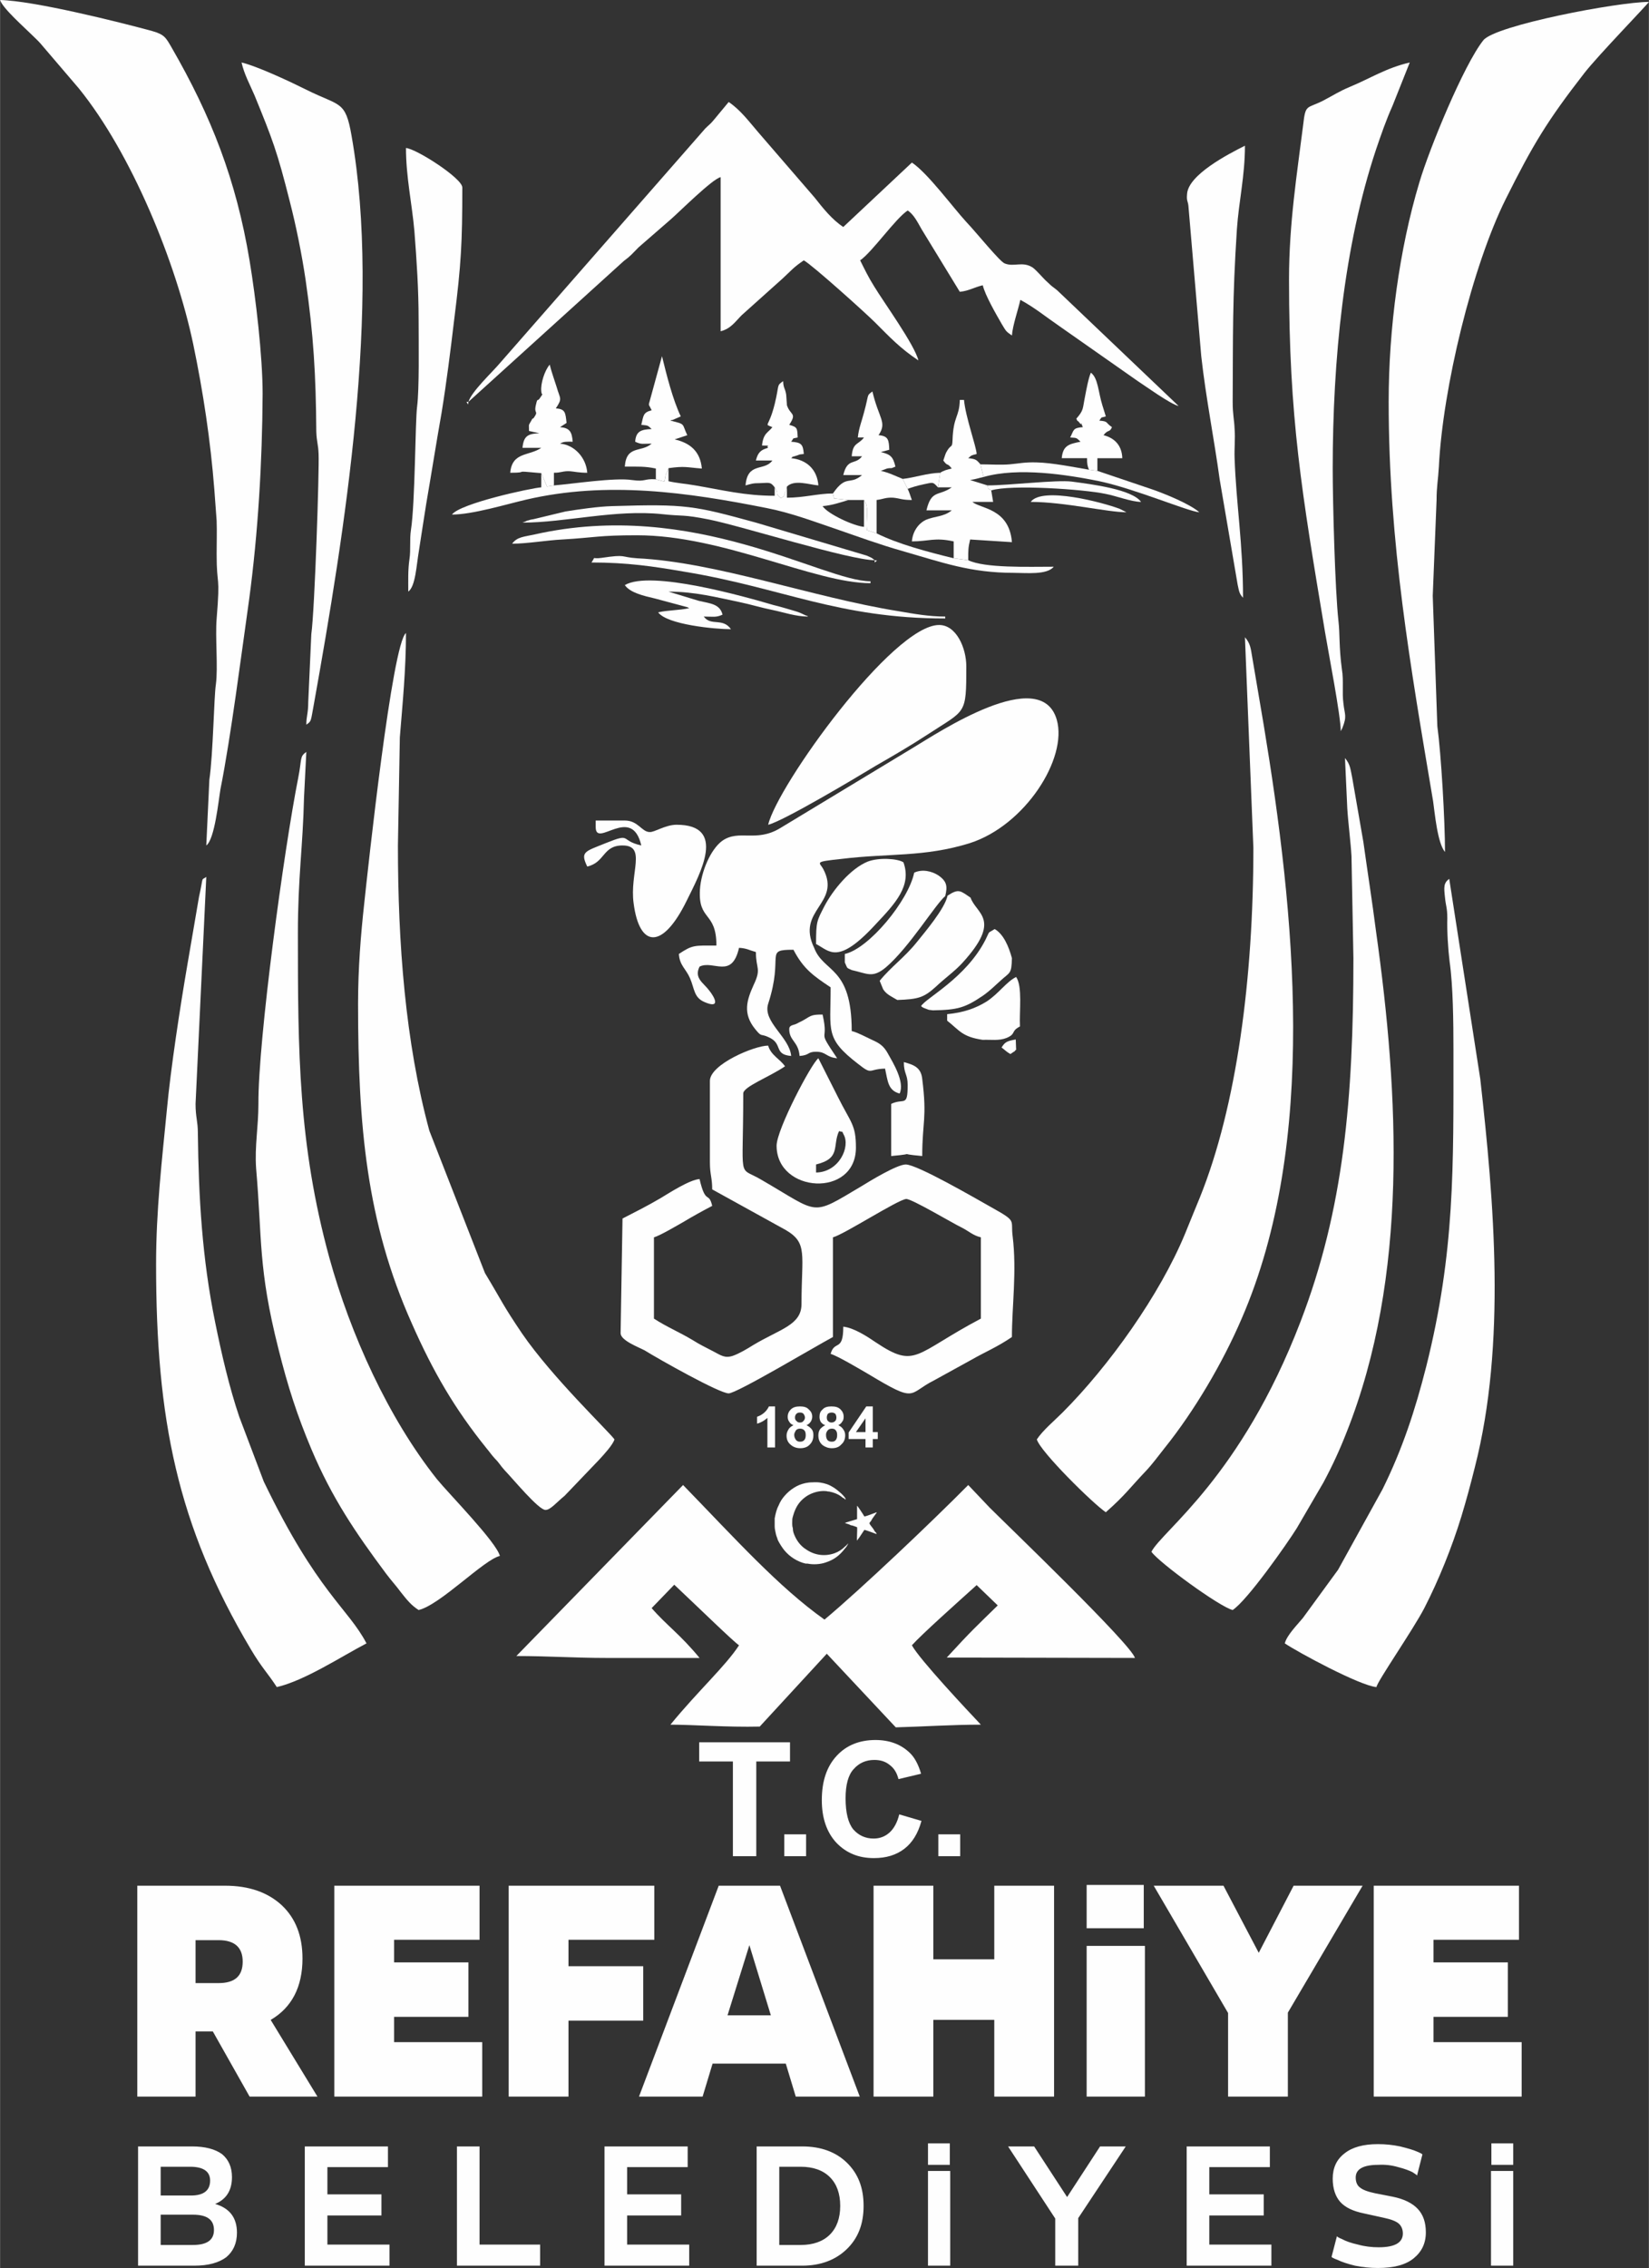 <?xml version="1.0" encoding="UTF-8"?>
<!DOCTYPE svg PUBLIC "-//W3C//DTD SVG 1.1//EN" "http://www.w3.org/Graphics/SVG/1.1/DTD/svg11.dtd">
<!-- Creator: CorelDRAW 2020 (64-Bit) -->
<svg xmlns="http://www.w3.org/2000/svg" xml:space="preserve" width="595px" height="818px" version="1.1" style="shape-rendering:geometricPrecision; text-rendering:geometricPrecision; image-rendering:optimizeQuality; fill-rule:evenodd; clip-rule:evenodd"
viewBox="0 0 43.02 59.15"
 xmlns:xlink="http://www.w3.org/1999/xlink"
 xmlns:xodm="http://www.corel.com/coreldraw/odm/2003">
 <rect x="0" y="0" width="43.02" height="59.15" fill="#333333" stroke="none"/>
 <defs>
  <style type="text/css">
   <![CDATA[
    .fil0 {fill:#FEFEFE}
    .fil1 {fill:#FEFEFE;fill-rule:nonzero}
   ]]>
  </style>
 </defs>
 <g id="Katman_x0020_1">
  <g id="_3011455889312">
   <g>
    <path class="fil0" d="M22 39.07c0.03,0.01 0.04,0.02 0.04,0.03 0.01,0.01 0.01,0 0.02,0.01l0 -0.02c-0.01,-0.04 -0.11,-0.14 -0.15,-0.17 -0.1,-0.09 -0.2,-0.16 -0.33,-0.21 -0.12,-0.04 -0.23,-0.06 -0.38,-0.05 -0.14,0 -0.25,0.03 -0.35,0.07 -0.19,0.08 -0.36,0.23 -0.47,0.4 -0.03,0.05 -0.05,0.09 -0.07,0.14 -0.05,0.09 -0.08,0.22 -0.1,0.33 0,0.06 0,0.15 0,0.21 0,0.07 0.02,0.13 0.03,0.19 0.01,0.06 0.04,0.11 0.05,0.16 0.03,0.07 0.12,0.21 0.17,0.27 0.14,0.17 0.34,0.3 0.56,0.35 0.02,0 0.03,0 0.05,0 0.14,0.03 0.33,0.02 0.47,-0.03 0.22,-0.07 0.37,-0.19 0.5,-0.36 0.03,-0.03 0.08,-0.1 0.09,-0.14 -0.02,0.02 -0.05,0.06 -0.08,0.08 -0.08,0.08 -0.17,0.14 -0.28,0.18 -0.26,0.09 -0.52,0.05 -0.74,-0.1 -0.16,-0.1 -0.27,-0.26 -0.33,-0.44 -0.02,-0.07 -0.01,-0.1 -0.02,-0.13 -0.02,-0.06 -0.01,-0.15 -0.01,-0.22 0,-0.03 0.04,-0.15 0.05,-0.18 0.07,-0.19 0.17,-0.32 0.34,-0.43 0.13,-0.08 0.32,-0.14 0.5,-0.12 0.03,0.01 0.05,0.01 0.07,0.01 0.26,0.05 0.34,0.16 0.37,0.17z"/>
    <path class="fil0" d="M22.36 39.3l0 0.32c-0.03,0.01 -0.31,0.09 -0.32,0.1l0.12 0.04c0.01,0.01 0.02,0.01 0.04,0.02 0.02,0 0.05,0.01 0.08,0.02 0.02,0.01 0.06,0.02 0.08,0.03 0.01,0.05 -0.01,0.3 0,0.35 0.01,-0.01 0.03,-0.05 0.05,-0.07l0.14 -0.21c0.03,0 0.29,0.1 0.32,0.11 0,-0.02 -0.03,-0.06 -0.05,-0.07 -0.01,-0.03 -0.03,-0.05 -0.04,-0.07 -0.13,-0.17 -0.11,-0.13 -0.05,-0.21 0.01,-0.03 0.03,-0.05 0.04,-0.07l0.08 -0.11c0.01,-0.01 0.02,-0.02 0.02,-0.04l-0.16 0.06c-0.02,0.01 -0.14,0.05 -0.16,0.05 -0.02,-0.04 -0.18,-0.28 -0.19,-0.28l0 0.03z"/>
   </g>
   <path class="fil0" d="M13.47 43.19c0.85,0 1.52,0.05 2.34,0.05 0.81,0 1.63,0 2.44,0 -0.5,-0.61 -0.87,-0.86 -1.25,-1.3l0.59 -0.61c0.68,0.64 1.54,1.48 1.69,1.58 -0.35,0.54 -1.07,1.19 -1.79,2.07 0.59,0 1.49,0.07 2.33,0.05l1.75 -1.9 1.8 1.92c0.74,-0.02 1.47,-0.07 2.22,-0.07 -0.34,-0.36 -1.6,-1.7 -1.8,-2.07 0.26,-0.29 1.18,-1.11 1.69,-1.57l0.55 0.53c-0.56,0.55 -0.67,0.64 -1.33,1.36l4.91 0.01c-0.1,-0.36 -3.32,-3.45 -3.79,-3.92l-0.56 -0.59c-0.93,0.94 -2.77,2.69 -3.75,3.51 -1.2,-0.85 -2.33,-2.11 -3.69,-3.51l-4.35 4.46z"/>
   <path class="fil0" d="M9.34 26.18c0,3.18 0.22,5.69 1.4,8.33 0.56,1.27 1.12,2.23 1.95,3.26 0.1,0.12 0.12,0.16 0.22,0.27 0.12,0.12 0.14,0.18 0.25,0.3 0.23,0.24 0.89,1.04 1.07,1.04 0.13,0 0.28,-0.19 0.5,-0.37l0.9 -0.94c0.12,-0.13 0.36,-0.39 0.4,-0.53 -0.15,-0.21 -1.62,-1.61 -2.41,-2.76 -0.52,-0.77 -0.5,-0.8 -0.97,-1.58l-1.45 -3.71c-0.63,-2.32 -0.82,-4.9 -0.82,-7.44l0.05 -2.82c0.07,-0.87 0.16,-1.77 0.16,-2.72 -0.36,0.27 -0.99,6.12 -1.09,7.06 -0.09,0.82 -0.16,1.69 -0.16,2.61z"/>
   <path class="fil0" d="M32.7 22.11c0,3.39 -0.43,6.73 -1.4,9.13 -0.13,0.32 -0.26,0.63 -0.38,0.93 -0.66,1.6 -1.99,3.46 -3.2,4.67 -0.22,0.22 -0.51,0.46 -0.67,0.7 0.09,0.32 1.47,1.68 1.8,1.9 0.51,-0.45 0.63,-0.64 1.04,-1.07 0.18,-0.19 0.33,-0.4 0.49,-0.6 0.78,-0.97 1.52,-2.23 2.01,-3.37 2.01,-4.62 1.39,-10.6 0.58,-15.49l-0.3 -1.77c-0.04,-0.24 -0.05,-0.36 -0.19,-0.52l0.22 5.49z"/>
   <path class="fil0" d="M10.92 41.99c0.56,-0.13 1.71,-1.32 2.12,-1.41 -0.09,-0.36 -1.32,-1.61 -1.64,-2 -1.28,-1.61 -2.26,-3.79 -2.81,-5.78 -0.81,-2.96 -0.82,-5.38 -0.82,-8.46 0,-1.45 0.13,-2.25 0.16,-3.54l0.06 -1.19c-0.18,0.13 -0.11,0.16 -0.21,0.67 -0.37,1.86 -1.05,6.85 -1.04,8.51 0,0.6 -0.1,1.1 -0.06,1.68 0.16,1.85 0.05,2.6 0.58,4.7 0.25,1 0.49,1.74 0.86,2.62 0.54,1.28 1.16,2.19 1.95,3.25 0.15,0.2 0.25,0.3 0.39,0.49 0.15,0.19 0.27,0.34 0.46,0.46z"/>
   <path class="fil0" d="M0 0c0.06,0.21 0.64,0.72 0.83,0.91 0.08,0.08 0.14,0.13 0.22,0.22l1 1.17c1.38,1.7 2.54,4.54 2.99,6.68 0.26,1.25 0.45,2.51 0.55,3.79l0.06 0.81c0.01,0.27 0,0.59 0,0.87 0,0.9 0.1,0.46 0,1.69 -0.04,0.47 0.04,1.27 -0.02,1.71 -0.05,0.32 -0.07,1.8 -0.17,2.49l-0.08 1.71c0.22,-0.16 0.32,-1.18 0.37,-1.47 0.27,-1.35 0.55,-3.55 0.75,-4.96 0.23,-1.72 0.34,-3.55 0.35,-5.35 0,-0.98 -0.18,-2.51 -0.34,-3.47 -0.35,-2.11 -1,-3.77 -2.04,-5.57 -0.15,-0.26 -0.19,-0.33 -0.5,-0.42 -0.88,-0.24 -3.09,-0.79 -3.97,-0.81z"/>
   <path class="fil0" d="M35.31 24.99c0,3.66 -0.25,6.54 -1.38,9.48 -1.56,4.06 -3.6,5.44 -3.89,6 0.18,0.27 1.78,1.44 2.12,1.52 0.39,-0.26 1.42,-1.73 1.67,-2.13l0.7 -1.2c0.23,-0.43 0.42,-0.84 0.6,-1.3 1.62,-4.07 1.37,-8.81 0.77,-13.07 -0.1,-0.78 -0.22,-1.54 -0.33,-2.33l-0.29 -1.67c-0.05,-0.24 -0.05,-0.35 -0.19,-0.52l0.06 1.31c0.02,0.35 0.09,0.89 0.11,1.25l0.05 2.66z"/>
   <path class="fil0" d="M36.23 10.48c0,3.69 0.57,6.91 1.16,10.42 0.04,0.27 0.11,1.09 0.31,1.32 0,-0.82 -0.1,-2.54 -0.2,-3.28l-0.12 -3.4 0.1 -2.5c0,-0.35 0.04,-0.52 0.06,-0.87 0.1,-2.04 0.87,-5.23 1.75,-6.99 0.7,-1.4 1.07,-2.02 2.05,-3.28 0.36,-0.46 1.64,-1.78 1.68,-1.85 -0.81,0 -4.01,0.61 -4.32,1 -0.51,0.64 -1.41,2.83 -1.67,3.71 -0.52,1.73 -0.8,3.8 -0.8,5.72z"/>
   <path class="fil0" d="M4.07 32.97c0,4.04 0.55,6.81 2.47,10.04 0.29,0.49 0.44,0.62 0.68,0.99 0.73,-0.17 1.67,-0.79 2.34,-1.14 -0.48,-0.92 -1.28,-1.32 -2.68,-4.22l-0.64 -1.69c-0.26,-0.77 -0.46,-1.63 -0.63,-2.47 -0.34,-1.67 -0.43,-3.25 -0.45,-4.93 0,-0.31 -0.06,-0.41 -0.06,-0.76l0.28 -5.92c-0.15,0.11 -0.06,-0.06 -0.19,0.52l-0.31 1.81c-0.18,1.05 -0.43,2.67 -0.53,3.76 -0.13,1.33 -0.28,2.61 -0.28,4.01z"/>
   <path class="fil0" d="M21.24 24.72c-0.48,-0.99 0.71,-1.15 0.24,-2.05 -0.1,-0.19 -0.27,-0.19 0.48,-0.27 1.22,-0.15 2.15,-0.04 3.34,-0.41 1.44,-0.46 2.56,-2.21 2.27,-3.22 -0.42,-1.45 -3.11,0.35 -3.73,0.72l-3.49 2.11c-0.63,0.38 -1.07,0.02 -1.51,0.33 -0.3,0.22 -0.55,0.8 -0.58,1.27 -0.05,0.83 0.43,0.56 0.43,1.46 -0.58,0 -0.62,-0.02 -0.98,0.22 0.02,0.3 0.18,0.38 0.29,0.63 0.12,0.28 0.1,0.5 0.37,0.62 0.43,0.19 0.29,-0.1 0.13,-0.3 -0.15,-0.2 -0.4,-0.32 -0.25,-0.62 0.36,-0.18 0.84,0.34 1.03,-0.49 0.2,0.01 0.26,0.06 0.44,0.11 0,0.45 0.15,0.42 -0.06,0.86 -0.17,0.38 -0.3,0.74 0.05,1.16 0.17,0.21 0.13,0.1 0.34,0.2 0.39,0.17 0.12,0.45 0.59,0.49 -0.04,-0.49 -0.75,-0.89 -0.6,-1.36 0.42,-1.29 -0.12,-1.41 0.66,-1.41 0.26,0.5 0.52,0.68 0.97,0.98 0,1.15 -0.15,1.33 0.72,2 0.38,0.3 0.25,0.13 0.7,0.12 0.07,0.31 0.07,0.57 0.38,0.65 0.14,-0.3 -0.17,-0.8 -0.31,-1.05 -0.11,-0.2 -0.23,-0.27 -0.41,-0.35 -0.17,-0.08 -0.37,-0.19 -0.53,-0.23 0,-1.7 -0.73,-1.51 -0.98,-2.17z"/>
   <path class="fil0" d="M37.92 27.38c0,3.06 0.04,5.27 -0.71,8.26 -0.29,1.14 -0.62,2.15 -1.14,3.2l-1.16 2.1 -0.92 1.26c-0.14,0.17 -0.42,0.45 -0.47,0.66 0.34,0.23 1.95,1.1 2.39,1.14 0.03,-0.16 0.96,-1.5 1.25,-2.06 0.37,-0.72 0.72,-1.58 0.97,-2.4 0.13,-0.43 0.23,-0.8 0.35,-1.28 0.82,-3.21 0.5,-6.92 0.14,-10.12l-0.81 -5.22c-0.15,0.11 -0.14,0.22 -0.11,0.49 0.02,0.22 0.06,0.26 0.06,0.54 -0.01,0.32 0.02,0.81 0.06,1.13 0.09,0.63 0.1,1.57 0.1,2.3z"/>
   <path class="fil0" d="M12.22 10.48l4.05 -3.67c0.19,-0.14 0.23,-0.2 0.39,-0.36l0.84 -0.73c0.23,-0.2 1.08,-1.05 1.3,-1.1l0 4.02c0.27,-0.07 0.38,-0.25 0.55,-0.42l1.06 -0.95c0.24,-0.22 0.28,-0.29 0.56,-0.48 0.22,0.12 1.61,1.37 1.86,1.62 0.39,0.39 0.65,0.67 1.13,0.99 -0.1,-0.41 -0.9,-1.51 -1.16,-1.94 -0.15,-0.24 -0.24,-0.43 -0.36,-0.67 0.31,-0.21 0.92,-1.09 1.24,-1.3 0.16,0.1 0.26,0.31 0.37,0.5l0.99 1.62c0.23,-0.02 0.38,-0.12 0.6,-0.17 0.06,0.26 0.35,0.76 0.5,1.02 0.11,0.18 0.1,0.18 0.26,0.29 0.02,-0.27 0.16,-0.66 0.22,-0.93 0.37,0.2 0.66,0.44 1.01,0.68l2.04 1.43c0.23,0.15 0.85,0.6 1.08,0.66l-3.17 -3.02c-0.11,-0.09 -0.13,-0.09 -0.24,-0.2 -0.12,-0.1 -0.3,-0.33 -0.41,-0.4 -0.26,-0.16 -0.48,0 -0.72,-0.1 -0.13,-0.05 -0.75,-0.82 -0.99,-1.07 -0.36,-0.39 -1.02,-1.29 -1.43,-1.56l-1.79 1.68c-0.29,-0.19 -0.53,-0.49 -0.75,-0.77l-1.46 -1.69c-0.25,-0.29 -0.47,-0.59 -0.78,-0.8l-0.39 0.47c-0.08,0.1 -0.14,0.14 -0.22,0.22l-5.35 6.11c-0.2,0.24 -0.75,0.75 -0.83,1.02z"/>
   <path class="fil0" d="M18.52 28.19l0 2.12c0,0.33 0.06,0.4 0.06,0.71l1.92 1.06c0.58,0.34 0.41,0.63 0.41,1.93 0,0.55 -0.56,0.65 -1.26,1.07 -0.16,0.1 -0.36,0.22 -0.53,0.28 -0.21,0.07 -0.31,-0.01 -0.52,-0.12 -0.21,-0.11 -0.34,-0.17 -0.53,-0.29 -0.35,-0.21 -0.69,-0.35 -1.01,-0.56l0 -2.12c0.15,-0.04 0.59,-0.3 0.75,-0.39 0.25,-0.15 0.52,-0.3 0.77,-0.43 -0.09,-0.39 -0.17,-0.01 -0.33,-0.7 -0.26,0.02 -0.77,0.35 -1.02,0.5 -0.34,0.2 -0.64,0.35 -0.99,0.53l-0.05 2.99c0,0.19 0.46,0.36 0.63,0.45 0.37,0.23 1.95,1.12 2.19,1.12 0.21,0 2.27,-1.23 2.72,-1.47l0 -2.6c0.28,-0.07 1.69,-0.98 1.91,-1 0.14,-0.01 1.21,0.63 1.44,0.74 0.2,0.1 0.3,0.21 0.51,0.26l0 2.12c-1.74,0.92 -1.69,1.32 -2.74,0.62 -0.22,-0.15 -0.57,-0.38 -0.85,-0.41 0,0.67 -0.23,0.34 -0.33,0.71 0.18,0.05 0.8,0.42 0.99,0.53 1.28,0.77 1.01,0.51 1.71,0.16l0.98 -0.54c0.35,-0.2 0.67,-0.33 1.05,-0.59 0,-0.79 0.13,-1.71 0.02,-2.62 -0.06,-0.45 0.13,-0.38 -0.55,-0.76 -0.41,-0.23 -1.94,-1.12 -2.24,-1.12 -0.23,0 -0.95,0.44 -1.16,0.57 -1.35,0.8 -1.06,0.72 -2.64,-0.19 -0.59,-0.34 -0.44,0.09 -0.44,-2.23 0,-0.18 0.66,-0.42 1.09,-0.71 -0.13,-0.19 -0.37,-0.29 -0.44,-0.54 -0.36,0 -1.52,0.49 -1.52,0.92z"/>
   <path class="fil0" d="M7.99 18.9c0.14,-0.1 0.11,-0.07 0.2,-0.55 0.8,-4.47 1.76,-10.41 0.98,-14.81 -0.16,-0.93 -0.3,-0.76 -1.18,-1.2 -0.4,-0.2 -1.27,-0.61 -1.69,-0.71 0.07,0.31 0.22,0.58 0.34,0.86 0.47,1.15 0.59,1.46 0.92,2.77 0.16,0.62 0.31,1.36 0.41,2.03 0.21,1.44 0.27,2.51 0.28,3.96 0.01,0.29 0.05,0.32 0.06,0.59 0.02,0.4 -0.1,4.06 -0.19,4.7l-0.08 1.77c0,0.3 -0.05,0.36 -0.05,0.59z"/>
   <path class="fil0" d="M33.63 7.28c0,3.63 0.33,5.55 0.94,9.21 0.09,0.54 0.41,2.18 0.41,2.58l0.04 -0.08c0.13,-0.32 0.06,-0.35 0.03,-0.64 -0.04,-0.29 0.01,-0.59 -0.04,-0.89 -0.08,-0.59 -0.05,-0.93 -0.09,-1.26 -0.09,-0.82 -0.15,-3.1 -0.15,-3.98 0,-2.83 0.29,-5.8 1.13,-8.32 0.14,-0.41 0.26,-0.76 0.43,-1.14l0.45 -1.13c-0.61,0.14 -1.02,0.41 -1.55,0.63 -0.33,0.14 -0.43,0.22 -0.72,0.37 -0.42,0.21 -0.45,0.08 -0.51,0.62 -0.16,1.27 -0.37,2.58 -0.37,4.03z"/>
   <path class="fil0" d="M20.04 21.51c0.39,-0.09 2.35,-1.26 2.81,-1.54 0.47,-0.27 0.9,-0.52 1.36,-0.82 0.99,-0.65 1,-0.49 1,-1.77 0,-0.48 -0.26,-1.08 -0.71,-1.08 -1.21,0 -4.22,4.19 -4.46,5.21z"/>
   <path class="fil0" d="M10.92 8.37c0,0.61 0.02,1.77 -0.04,2.24 -0.05,0.38 -0.05,2.51 -0.16,3.21 -0.04,0.26 0,0.51 -0.04,0.77 -0.04,0.28 -0.03,0.54 -0.03,0.84 0.19,-0.14 0.21,-0.67 0.28,-1.08 0.06,-0.38 0.13,-0.85 0.19,-1.22 0.14,-0.81 0.26,-1.58 0.4,-2.37 0.13,-0.8 0.23,-1.6 0.33,-2.44 0.18,-1.43 0.21,-1.99 0.21,-3.43 0,-0.24 -1.2,-1.01 -1.47,-1.03 0,0.76 0.16,1.47 0.22,2.17 0.06,0.78 0.11,1.51 0.11,2.34z"/>
   <path class="fil0" d="M32.43 15.59c0,-1.41 -0.18,-2.46 -0.22,-3.64 -0.01,-0.25 0.02,-0.51 0,-0.76 -0.01,-0.26 -0.05,-0.37 -0.05,-0.71 0.01,-1.75 -0.01,-2.66 0.11,-4.5 0.05,-0.73 0.21,-1.39 0.21,-2.18 -0.44,0.22 -1.48,0.76 -1.51,1.26 -0.02,0.21 0.03,0.16 0.04,0.37l0.33 3.86c0.12,1.08 0.34,2.18 0.48,3.21l0.47 2.75c0.04,0.18 0.04,0.23 0.14,0.34z"/>
   <path class="fil0" d="M15.54 21.57c0,0.57 0.94,-0.6 1.19,0.48 -0.58,-0.13 -0.23,-0.34 -0.93,-0.06 -0.54,0.22 -0.67,0.22 -0.48,0.61 0.47,-0.11 0.4,-0.55 0.92,-0.55 0.64,0 0.18,0.72 0.29,1.51 0.15,1.16 0.75,1.22 1.38,-0.06 0.36,-0.73 1.06,-1.99 -0.26,-1.99 -0.29,0 -0.58,0.2 -0.7,0.19 -0.21,0 -0.3,-0.3 -0.65,-0.3l-0.76 0 0 0.17z"/>
   <path class="fil0" d="M17.11 12.5c-0.32,-0.02 -0.26,0.07 -0.62,0.02 -0.45,-0.07 -1.55,0.1 -2.04,0.14l-0.18 0.03 -0.15 -0.35 0 0.37c-0.27,0.02 -2.12,0.42 -2.33,0.71 0.54,0 1.42,-0.27 1.94,-0.39 2.11,-0.49 4.21,-0.19 6.27,0.22 0.62,0.12 1.23,0.35 1.79,0.54 0.58,0.2 1.15,0.41 1.75,0.58 1.05,0.3 1.77,0.57 2.91,0.57 0.32,0 0.87,0.06 1.04,-0.16 -0.67,0 -1.8,0.04 -2.23,-0.17l-0.38 -0.05c-0.69,-0.17 -1.45,-0.37 -2.01,-0.65l-0.25 -0.08c-0.04,-0.29 0.07,-0.59 -0.08,-0.79l0 0.7c-0.26,-0.02 -0.94,-0.33 -1.08,-0.54 0.25,-0.02 0.47,-0.1 0.68,-0.16l-0.38 -0.04 -0.03 -0.13c-0.39,0 -0.75,0.11 -1.2,0.11l0 -0.29 -0.02 0.09c-0.09,0.22 -0.01,0.13 -0.14,0.21 -0.18,-0.15 -0.03,-0.08 -0.16,-0.28l0 0.22c-0.78,0 -1.36,-0.15 -2.07,-0.27 -0.22,-0.04 -0.49,-0.06 -0.7,-0.11l0 -0.34 -0.07 0.17c-0.02,0.06 -0.01,0.08 -0.04,0.18l-0.22 -0.06z"/>
   <path class="fil0" d="M24.53 12.33l-0.06 0.38 0.36 0c-0.34,0.24 -0.53,0.05 -0.66,0.6l0.66 0c-0.2,0.17 -0.45,0.15 -0.68,0.25 -0.2,0.1 -0.34,0.31 -0.36,0.56 0.44,0 0.59,-0.11 1.09,0l0 0.44 0.38 0.05c0,-0.29 0,-0.32 0.05,-0.54l1.09 0.07c-0.07,-0.89 -0.83,-0.87 -1.03,-1.05l0.54 0 -0.05 -0.3c-0.15,-0.1 -0.04,0.01 -0.1,-0.13l-0.45 -0.14c0.18,-0.03 0.21,-0.05 0.35,-0.08l-0.08 -0.33c-0.1,-0.11 -0.11,-0.14 -0.32,-0.16 0.09,-0.08 0.07,-0.07 0.22,-0.11 -0.01,-0.2 -0.29,-0.96 -0.33,-1.41l-0.11 0c-0.01,0.46 -0.17,0.41 -0.19,1.06 -0.01,0.22 -0.04,0.07 -0.17,0.32 -0.03,0.07 -0.04,0.12 -0.07,0.2 0.12,0.17 0.09,0.04 0.22,0.21 -0.13,0.03 -0.21,0.05 -0.3,0.11z"/>
   <path class="fil0" d="M21.29 30.58l0 -0.21c0.66,-0.16 0.42,-0.49 0.6,-0.87 0.13,0.04 0.06,-0.02 0.12,0.09 0.18,0.32 -0.12,0.98 -0.72,0.99zm-1.03 -0.7c0,1.24 2.07,1.37 2.07,0.05 0,-0.6 -0.13,-0.64 -0.47,-1.32l-0.51 -1.01c-0.18,0.13 -1.09,1.86 -1.09,2.28z"/>
   <path class="fil0" d="M24.72 23.36c-0.07,0.34 -0.6,0.96 -0.8,1.21 -0.32,0.4 -0.68,0.65 -0.97,1.01l0.09 0.22c0.09,0.14 0.22,0.19 0.37,0.28 0.55,-0.02 0.69,-0.06 1.01,-0.35 0.22,-0.21 0.49,-0.4 0.69,-0.62 1.04,-1.14 0.36,-1.27 0.21,-1.7 -0.26,-0.17 -0.3,-0.25 -0.6,-0.05z"/>
   <path class="fil0" d="M21.29 24.62c0.35,0.18 0.56,0.57 1.56,-0.52 0.51,-0.54 0.94,-1 0.72,-1.61 -0.15,-0.1 -0.64,-0.13 -0.93,-0.02 -0.45,0.18 -0.91,0.74 -1.13,1.16 -0.2,0.39 -0.22,0.4 -0.22,0.99z"/>
   <path class="fil0" d="M23.85 22.76c-0.15,0.73 -1.18,1.98 -1.81,2.12l0 0.22c0.08,0.18 0.04,0.13 0.18,0.2 0.41,0.09 0.54,0.22 0.89,-0.07 0.61,-0.52 1.29,-1.64 1.55,-1.86 0.06,-0.25 0.05,-0.38 -0.18,-0.54 -0.17,-0.11 -0.42,-0.17 -0.63,-0.07z"/>
   <path class="fil0" d="M21.73 12.87l0.03 0.13 0.38 0.04 0.4 0c0.15,0.2 0.04,0.5 0.08,0.79l0.25 0.08 0 -0.87c0.17,-0.02 0.23,-0.07 0.43,-0.06 0.2,0.02 0.22,0.06 0.49,0.06 -0.04,-0.1 -0.06,-0.19 -0.11,-0.29l-0.13 -0.26c-0.2,-0.08 -0.35,-0.16 -0.57,-0.21l0.16 -0.06c0.15,-0.03 0.06,0.02 0.22,-0.05 -0.06,-0.26 -0.13,-0.32 -0.38,-0.38l0.22 -0.06c-0.01,-0.25 -0.02,-0.36 -0.28,-0.38 0.23,-0.34 0.01,-0.42 -0.16,-1.14 -0.16,0.12 -0.08,0.04 -0.22,0.55 -0.05,0.2 -0.14,0.42 -0.16,0.65l0.16 0c-0.15,0.2 -0.29,0.12 -0.32,0.49l0.27 0c-0.18,0.24 -0.38,0.03 -0.49,0.49l0.49 0c-0.33,0.28 -0.41,-0.03 -0.76,0.48z"/>
   <path class="fil0" d="M17.11 12.5l0.22 0.06c0.03,-0.1 0.02,-0.12 0.04,-0.18l0.07 -0.17c0.43,-0.06 0.47,-0.02 0.87,0.01 -0.04,-0.45 -0.31,-0.67 -0.71,-0.76l0.33 -0.11c-0.15,-0.31 -0.03,-0.28 -0.44,-0.38 0.01,0 0.03,-0.03 0.04,-0.01l0.23 -0.1c-0.21,-0.44 -0.37,-1.08 -0.49,-1.57l-0.34 1.24c0,0.01 0,0.03 0,0.04 0.01,0 0.01,0.02 0.02,0.03l0.05 0.1c-0.23,0.06 -0.21,0.14 -0.27,0.38 0.19,0.02 0.16,0.01 0.27,0.11 -0.28,0.01 -0.41,0.06 -0.43,0.33 0.17,0.08 0.2,0.05 0.43,0.05 -0.27,0.24 -0.66,0.03 -0.7,0.6 0.35,0 0.53,-0.01 0.81,0.05l0 0.28z"/>
   <path class="fil0" d="M14.12 12.34l0.15 0.35 0.18 -0.03 0 -0.33c0.2,0 0.23,-0.05 0.42,-0.04 0.12,0.01 0.23,0.04 0.45,0.04 -0.03,-0.4 -0.34,-0.73 -0.71,-0.76 0.1,-0.06 0.18,-0.05 0.33,-0.05 -0.02,-0.26 -0.08,-0.36 -0.33,-0.38l0.17 -0.11c-0.03,-0.27 -0.03,-0.36 -0.28,-0.38 0.18,-0.27 0.11,-0.24 0.02,-0.56 -0.07,-0.22 -0.13,-0.38 -0.18,-0.58 -0.13,0.15 -0.24,0.49 -0.22,0.69 0.01,0.15 0.07,0.02 -0.02,0.16 -0.09,0.15 -0.07,-0.02 -0.12,0.2 -0.06,0.25 0.08,0.14 -0.05,0.33 -0.07,0.09 0,-0.05 -0.07,0.08 -0.08,0.15 -0.06,0.06 -0.06,0.27l0.27 0.06c-0.31,0.01 -0.41,0.08 -0.44,0.38l0.49 0c-0.32,0.22 -0.76,0.1 -0.81,0.65 0.57,0 -0.04,-0.07 0.81,0.01z"/>
   <path class="fil0" d="M20.21 12.71c0.13,0.2 -0.02,0.13 0.16,0.28 0.13,-0.08 0.05,0.01 0.14,-0.21l0.02 -0.09c0.19,-0.19 0.58,-0.05 0.82,-0.03 -0.03,-0.41 -0.3,-0.67 -0.71,-0.71 0.09,-0.06 -0.08,0 0.15,-0.07 0.12,-0.04 0.02,-0.02 0.18,-0.04 -0.02,-0.26 -0.07,-0.3 -0.33,-0.32 0.09,-0.12 0.01,-0.07 0.17,-0.11 -0.01,-0.25 -0.01,-0.27 -0.22,-0.33 0.21,-0.32 0.03,-0.24 -0.06,-0.51l-0.02 -0.28c-0.03,-0.18 -0.07,-0.15 -0.08,-0.35 -0.18,0.13 -0.09,0.07 -0.22,0.6 -0.16,0.64 -0.29,0.5 -0.06,0.6 -0.1,0.14 -0.24,0.15 -0.27,0.48 0.29,0 0.08,0.01 0.16,0.06 -0.2,0.05 -0.27,0.13 -0.32,0.33l0.43 0c-0.21,0.29 -0.65,0.03 -0.7,0.65 0.15,-0.04 0.18,-0.06 0.38,-0.06 0.26,-0.01 0.27,-0.03 0.38,0.11z"/>
   <path class="fil0" d="M24.03 26.24c0.04,0.03 0.02,0.03 0.13,0.07 0.11,0.04 0.03,0.02 0.18,0.04 0.65,-0.01 0.84,-0.07 1.3,-0.38 0.2,-0.14 0.3,-0.25 0.47,-0.4 0.24,-0.22 0.28,-0.16 0.29,-0.58 -0.08,-0.3 -0.22,-0.63 -0.45,-0.76 -0.2,0.13 -0.11,0.02 -0.24,0.28 -0.51,1 -1.56,1.52 -1.68,1.73z"/>
   <path class="fil0" d="M13.36 14.18c0.39,0 0.91,-0.09 1.31,-0.11 0.86,-0.05 0.94,-0.11 1.95,-0.11 2.25,0 4.63,1.25 6.09,1.25l0 -0.05c-1.25,0 -4.61,-2.16 -8.77,-1.22 -0.27,0.06 -0.45,0.06 -0.58,0.24z"/>
   <path class="fil0" d="M16.3 15.26c0.14,0.2 0.49,0.28 0.79,0.35l0.82 0.22c0.01,0 0.03,0.01 0.03,0.01 0.01,0.01 0.03,0.01 0.04,0.02 -0.26,0.06 -0.55,0.05 -0.81,0.11 0.23,0.32 1.48,0.44 1.9,0.44 -0.22,-0.31 -0.52,-0.07 -0.71,-0.33 0.24,0 0.32,0.03 0.49,-0.05 -0.07,-0.28 -0.32,-0.29 -0.62,-0.36l-0.79 -0.24c0.69,0 1.26,0.15 1.84,0.27 0.29,0.06 0.58,0.15 0.88,0.21 0.29,0.06 0.6,0.17 0.92,0.17 -0.01,-0.01 -0.03,-0.03 -0.04,-0.02l-0.15 -0.07c-0.09,-0.04 -0.15,-0.05 -0.24,-0.08 -0.14,-0.04 -0.3,-0.09 -0.47,-0.13 -0.75,-0.22 -3.21,-0.92 -3.88,-0.52z"/>
   <path class="fil0" d="M22.82 14.61c-0.1,-0.08 -0.08,-0.06 -0.21,-0.12l-2.89 -0.86c-1.61,-0.44 -1.81,-0.49 -3.75,-0.43 -0.36,0.01 -0.85,0.08 -1.22,0.14l-0.83 0.2c-0.02,0 -0.11,0.02 -0.13,0.03 -0.24,0.08 0.14,-0.06 -0.08,0.03l-0.08 0.03c1.12,0 2.42,-0.35 3.65,-0.22 0.55,0.06 0.52,0 1.22,0.14 0.85,0.17 3.66,1.06 4.32,1.06z"/>
   <path class="fil0" d="M24.71 26.62c0.33,0.26 0.39,0.42 0.93,0.5 0.21,-0.01 0.42,0.03 0.62,-0.05 0.26,-0.11 0.1,-0.17 0.35,-0.3 -0.02,-0.41 0.07,-1.04 -0.1,-1.29 -0.26,0.13 -0.45,0.43 -0.77,0.64 -0.29,0.18 -0.61,0.29 -1.03,0.33l0 0.17z"/>
   <path class="fil0" d="M15.43 14.67c0.93,0 1.61,0.1 2.42,0.24 2.56,0.42 4.01,1.22 6.81,1.22l0 -0.05c-0.43,0 -0.81,-0.07 -1.22,-0.14 -2.25,-0.36 -4.75,-1.28 -6.82,-1.38 -0.45,-0.03 -0.26,-0.11 -0.93,-0.01 -0.28,0.04 -0.13,-0.07 -0.26,0.12z"/>
   <path class="fil0" d="M28.41 12.25l0.22 0.03 0 -0.33 0.65 0c-0.01,-0.34 -0.21,-0.53 -0.49,-0.6 0.12,-0.16 0.16,-0.06 0.22,-0.21 -0.18,-0.12 -0.08,-0.15 -0.33,-0.17 0.09,-0.12 0.01,-0.06 0.17,-0.11l-0.09 -0.29c-0.11,-0.35 -0.11,-0.71 -0.3,-0.85 -0.06,0.13 -0.12,0.45 -0.15,0.61 -0.07,0.34 -0.03,0.36 -0.23,0.59 0.05,0.11 0.03,0.03 0.07,0.09 0.12,0.16 -0.01,-0.13 0.1,0.13 -0.27,0.02 -0.23,0.08 -0.33,0.27 0.19,0.01 0.16,0.01 0.27,0.11 -0.29,0.06 -0.46,0.09 -0.49,0.43l0.66 0c0,0.15 0.01,0.2 0.05,0.3z"/>
   <path class="fil0" d="M23.68 28.3c0,0.59 -0.1,0.33 -0.43,0.49l0 1.36c0.8,-0.07 0.02,-0.07 0.81,0 0,-0.89 0.13,-0.98 0,-2.01 -0.03,-0.3 -0.22,-0.37 -0.48,-0.44 0,0.31 0.1,0.31 0.1,0.6z"/>
   <path class="fil0" d="M25.58 12.11l0.08 0.33c0.91,-0.26 2.18,-0.06 3.02,0.11 0.94,0.2 2.32,0.79 2.61,0.81 -0.25,-0.22 -0.92,-0.49 -1.24,-0.6l-1.42 -0.48 -0.22 -0.03c-0.41,-0.07 -0.96,-0.18 -1.36,-0.19 -0.32,-0.01 -0.47,0.03 -0.71,0.05 -0.23,0.02 -0.52,0 -0.76,0z"/>
   <path class="fil0" d="M20.59 26.84c0,0.31 0.24,0.32 0.27,0.7 0.27,-0.02 0.2,-0.11 0.43,-0.11 0.27,0 0.25,0.14 0.55,0.17 -0.56,-0.83 -0.2,-0.35 -0.38,-1.14 -0.27,0 -0.29,0.02 -0.47,0.13 -0.12,0.07 -0.08,0.04 -0.21,0.11 -0.08,0.04 -0.19,0.03 -0.19,0.14z"/>
   <path class="fil0" d="M25.76 12.66c0.06,0.14 -0.05,0.03 0.1,0.13 0.51,-0.16 2.41,-0.03 2.98,0.09 0.27,0.05 0.68,0.21 0.93,0.21 -0.24,-0.33 -1.29,-0.46 -1.81,-0.53 -0.39,-0.05 -1.64,0.1 -2.2,0.1z"/>
   <path class="fil0" d="M26.89 13.09c0.88,0 2,0.27 2.5,0.27l-0.18 -0.09c-0.42,-0.16 -2.02,-0.59 -2.32,-0.18z"/>
   <path class="fil0" d="M23.55 12.49l0.13 0.26c0.11,-0.04 0.23,-0.08 0.42,-0.12 0.25,-0.05 0.23,-0.07 0.37,0.08l0.06 -0.38c-0.35,0.01 -0.68,0.13 -0.98,0.16z"/>
   <path class="fil0" d="M26.13 27.32c0.11,0.08 0.11,0.1 0.23,0.17 0.01,-0.01 0.08,-0.05 0.09,-0.06 0,0 0.02,-0.01 0.03,-0.02 0,-0.02 0.02,-0.02 0.03,-0.03l-0.01 -0.27c-0.22,0.04 -0.28,0.06 -0.37,0.21z"/>
   <polygon class="fil0" points="22.82,14.61 22.82,14.67 22.88,14.62 "/>
   <polygon class="fil0" points="12.22,10.48 12.17,10.48 12.21,10.55 "/>
   <path class="fil1" d="M20.22 37.75l-0.2 0 0 -0.77c-0.08,0.07 -0.16,0.12 -0.27,0.15l0 -0.18c0.06,-0.02 0.12,-0.05 0.18,-0.1 0.06,-0.05 0.1,-0.11 0.13,-0.17l0.16 0 0 1.07zm0.48 -0.58c-0.05,-0.02 -0.09,-0.05 -0.11,-0.09 -0.03,-0.04 -0.04,-0.08 -0.04,-0.13 0,-0.08 0.03,-0.14 0.08,-0.19 0.06,-0.06 0.14,-0.08 0.24,-0.08 0.1,0 0.18,0.02 0.23,0.08 0.06,0.05 0.09,0.11 0.09,0.19 0,0.05 -0.02,0.1 -0.04,0.13 -0.03,0.04 -0.06,0.07 -0.11,0.09 0.06,0.03 0.1,0.06 0.14,0.11 0.03,0.04 0.04,0.09 0.04,0.15 0,0.1 -0.03,0.18 -0.09,0.24 -0.06,0.07 -0.15,0.1 -0.25,0.1 -0.1,0 -0.18,-0.03 -0.24,-0.08 -0.08,-0.06 -0.12,-0.14 -0.12,-0.25 0,-0.06 0.02,-0.11 0.05,-0.16 0.02,-0.04 0.07,-0.08 0.13,-0.11zm0.04 -0.2c0,0.04 0.01,0.07 0.04,0.09 0.02,0.03 0.05,0.04 0.09,0.04 0.04,0 0.07,-0.01 0.09,-0.04 0.02,-0.02 0.04,-0.05 0.04,-0.09 0,-0.04 -0.02,-0.07 -0.04,-0.1 -0.02,-0.02 -0.05,-0.03 -0.09,-0.03 -0.04,0 -0.07,0.01 -0.09,0.03 -0.03,0.03 -0.04,0.06 -0.04,0.1zm-0.02 0.45c0,0.06 0.02,0.1 0.05,0.14 0.03,0.03 0.06,0.04 0.1,0.04 0.05,0 0.08,-0.01 0.11,-0.04 0.03,-0.03 0.04,-0.08 0.04,-0.13 0,-0.06 -0.01,-0.1 -0.04,-0.13 -0.03,-0.03 -0.07,-0.04 -0.11,-0.04 -0.05,0 -0.09,0.02 -0.11,0.05 -0.02,0.04 -0.04,0.07 -0.04,0.11zm0.81 -0.25c-0.06,-0.02 -0.09,-0.05 -0.12,-0.09 -0.02,-0.04 -0.03,-0.08 -0.03,-0.13 0,-0.08 0.02,-0.14 0.08,-0.19 0.05,-0.06 0.13,-0.08 0.23,-0.08 0.11,0 0.18,0.02 0.24,0.08 0.05,0.05 0.08,0.11 0.08,0.19 0,0.05 -0.01,0.1 -0.04,0.13 -0.02,0.04 -0.06,0.07 -0.1,0.09 0.06,0.03 0.1,0.06 0.13,0.11 0.03,0.04 0.05,0.09 0.05,0.15 0,0.1 -0.03,0.18 -0.1,0.24 -0.06,0.07 -0.14,0.1 -0.25,0.1 -0.09,0 -0.17,-0.03 -0.24,-0.08 -0.07,-0.06 -0.11,-0.14 -0.11,-0.25 0,-0.06 0.01,-0.11 0.04,-0.16 0.03,-0.04 0.08,-0.08 0.14,-0.11zm0.04 -0.2c0,0.04 0.01,0.07 0.03,0.09 0.03,0.03 0.06,0.04 0.09,0.04 0.04,0 0.07,-0.01 0.1,-0.04 0.02,-0.02 0.03,-0.05 0.03,-0.09 0,-0.04 -0.01,-0.07 -0.03,-0.1 -0.03,-0.02 -0.06,-0.03 -0.09,-0.03 -0.04,0 -0.07,0.01 -0.1,0.03 -0.02,0.03 -0.03,0.06 -0.03,0.1zm-0.02 0.45c0,0.06 0.01,0.1 0.04,0.14 0.03,0.03 0.07,0.04 0.11,0.04 0.04,0 0.08,-0.01 0.1,-0.04 0.03,-0.03 0.04,-0.08 0.04,-0.13 0,-0.06 -0.01,-0.1 -0.04,-0.13 -0.02,-0.03 -0.06,-0.04 -0.1,-0.04 -0.05,0 -0.09,0.02 -0.11,0.05 -0.03,0.04 -0.04,0.07 -0.04,0.11zm1.03 0.33l0 -0.22 -0.44 0 0 -0.17 0.46 -0.68 0.17 0 0 0.67 0.13 0 0 0.18 -0.13 0 0 0.22 -0.19 0zm0 -0.4l0 -0.36 -0.25 0.36 0.25 0z"/>
   <g>
    <path class="fil1" d="M3.58 54.68l0 -5.5 2.29 0c0.62,0 1.11,0.17 1.48,0.51 0.36,0.34 0.54,0.8 0.54,1.39 0,0.74 -0.28,1.28 -0.83,1.6l1.22 2 -1.77 0 -0.96 -1.7 -0.45 0 0 1.7 -1.52 0zm1.52 -2.96l0.6 0c0.42,0 0.63,-0.18 0.63,-0.56 0,-0.37 -0.21,-0.56 -0.63,-0.56l-0.6 0 0 1.12zm3.62 2.96l0 -5.5 3.79 0 0 1.41 -2.23 0 0 0.59 1.94 0 0 1.42 -1.94 0 0 0.66 2.3 0 0 1.42 -3.86 0zm4.55 0l0 -5.5 3.8 0 0 1.41 -2.24 0 0 0.69 1.95 0 0 1.42 -1.95 0 0 1.98 -1.56 0zm3.4 0l2.08 -5.5 1.6 0 2.08 5.5 -1.67 0 -0.26 -0.86 -1.91 0 -0.26 0.86 -1.66 0zm2.31 -2.12l1.13 0 -0.56 -1.83 -0.57 1.83zm3.81 2.12l0 -5.5 1.56 0 0 1.92 1.59 0 0 -1.92 1.56 0 0 5.5 -1.56 0 0 -2 -1.59 0 0 2 -1.56 0zm5.56 0l0 -3.93 1.52 0 0 3.93 -1.52 0zm1.75 -5.5l1.82 0 0.92 1.75 0.91 -1.75 1.8 0 -1.95 3.31 0 2.19 -1.56 0 0 -2.18 -1.94 -3.32zm5.74 5.5l0 -5.5 3.79 0 0 1.41 -2.23 0 0 0.59 1.94 0 0 1.42 -1.94 0 0 0.66 2.3 0 0 1.42 -3.86 0z"/>
    <path class="fil1" d="M3.6 59.09l0 -3.11 1.41 0c0.34,0 0.6,0.07 0.78,0.2 0.17,0.14 0.26,0.34 0.26,0.6 0,0.35 -0.15,0.58 -0.44,0.7 0.38,0.11 0.57,0.36 0.57,0.75 0,0.28 -0.1,0.49 -0.28,0.64 -0.19,0.14 -0.46,0.22 -0.83,0.22l-1.47 0zm0.59 -1.83l0.79 0c0.33,0 0.5,-0.13 0.5,-0.39 0,-0.24 -0.18,-0.36 -0.52,-0.36l-0.77 0 0 0.75zm0 1.29l0.84 0c0.37,0 0.55,-0.13 0.55,-0.39 0,-0.27 -0.18,-0.4 -0.55,-0.4l-0.84 0 0 0.79zm3.76 0.54l0 -3.11 2.17 0 0 0.54 -1.58 0 0 0.71 1.41 0 0 0.55 -1.41 0 0 0.76 1.62 0 0 0.55 -2.21 0zm3.97 0l0 -3.11 0.59 0 0 2.56 1.58 0 0 0.55 -2.17 0zm3.85 0l0 -3.11 2.17 0 0 0.54 -1.58 0 0 0.71 1.41 0 0 0.55 -1.41 0 0 0.76 1.62 0 0 0.55 -2.21 0zm3.97 0l0 -3.11 1.19 0c0.48,0 0.87,0.14 1.16,0.42 0.3,0.29 0.44,0.66 0.44,1.13 0,0.47 -0.14,0.84 -0.44,1.13 -0.29,0.28 -0.68,0.43 -1.16,0.43l-1.19 0zm0.59 -0.54l0.56 0c0.32,0 0.58,-0.09 0.76,-0.27 0.18,-0.18 0.27,-0.43 0.27,-0.75 0,-0.32 -0.09,-0.57 -0.27,-0.75 -0.18,-0.18 -0.44,-0.27 -0.76,-0.27l-0.56 0 0 2.04zm3.88 0.54l0 -2.47 0.58 0 0 2.47 -0.58 0zm2.09 -3.11l0.68 0 0.86 1.32 0.86 -1.32 0.67 0 -1.24 1.87 0 1.24 -0.6 0 0 -1.23 -1.23 -1.88zm4.66 3.11l0 -3.11 2.17 0 0 0.54 -1.58 0 0 0.71 1.42 0 0 0.55 -1.42 0 0 0.76 1.62 0 0 0.55 -2.21 0zm3.78 -0.23l0.14 -0.54c0,0.01 0.04,0.04 0.14,0.08 0.09,0.05 0.23,0.1 0.41,0.14 0.18,0.05 0.36,0.07 0.54,0.07 0.42,0 0.63,-0.12 0.63,-0.36 0,-0.11 -0.04,-0.2 -0.11,-0.26 -0.07,-0.06 -0.2,-0.11 -0.39,-0.15l-0.5 -0.11c-0.3,-0.06 -0.51,-0.16 -0.64,-0.31 -0.12,-0.14 -0.19,-0.34 -0.19,-0.6 0,-0.28 0.1,-0.5 0.31,-0.66 0.2,-0.16 0.49,-0.24 0.87,-0.24 0.2,0 0.39,0.02 0.58,0.06 0.2,0.05 0.34,0.09 0.43,0.13 0.1,0.04 0.15,0.07 0.15,0.08l-0.14 0.55c0,-0.01 -0.04,-0.04 -0.12,-0.09 -0.08,-0.04 -0.21,-0.09 -0.37,-0.13 -0.17,-0.05 -0.34,-0.07 -0.52,-0.06 -0.39,0 -0.59,0.11 -0.59,0.33 0,0.12 0.04,0.21 0.11,0.26 0.07,0.06 0.2,0.11 0.39,0.15l0.46 0.09c0.3,0.06 0.52,0.17 0.66,0.32 0.14,0.15 0.21,0.35 0.21,0.61 0,0.29 -0.11,0.51 -0.32,0.68 -0.21,0.17 -0.52,0.25 -0.93,0.25 -0.2,0 -0.4,-0.02 -0.6,-0.06 -0.2,-0.05 -0.35,-0.1 -0.45,-0.15 -0.11,-0.04 -0.16,-0.07 -0.16,-0.08zm4.16 0.23l0 -2.47 0.58 0 0 2.47 -0.58 0z"/>
    <path class="fil1" d="M19.12 48.41l0 -2.47 -0.88 0 0 -0.5 2.37 0 0 0.5 -0.88 0 0 2.47 -0.61 0zm1.34 0l0 -0.57 0.57 0 0 0.57 -0.57 0zm3 -1.09l0.58 0.17c-0.09,0.33 -0.24,0.57 -0.45,0.73 -0.21,0.16 -0.47,0.24 -0.79,0.24 -0.4,0 -0.72,-0.13 -0.98,-0.4 -0.25,-0.27 -0.38,-0.64 -0.38,-1.11 0,-0.5 0.13,-0.88 0.39,-1.16 0.25,-0.27 0.59,-0.41 1.01,-0.41 0.36,0 0.66,0.11 0.89,0.33 0.13,0.12 0.23,0.31 0.3,0.55l-0.59 0.14c-0.04,-0.16 -0.11,-0.28 -0.23,-0.37 -0.11,-0.09 -0.24,-0.13 -0.4,-0.13 -0.22,0 -0.4,0.08 -0.54,0.24 -0.14,0.15 -0.21,0.41 -0.21,0.76 0,0.38 0.07,0.65 0.2,0.81 0.14,0.16 0.32,0.24 0.53,0.24 0.16,0 0.3,-0.05 0.42,-0.16 0.11,-0.1 0.2,-0.26 0.25,-0.47zm1.02 1.09l0 -0.57 0.57 0 0 0.57 -0.57 0z"/>
    <polygon class="fil1" points="38.91,56.46 38.91,55.9 39.48,55.9 39.48,56.46 "/>
    <polygon class="fil1" points="24.21,56.46 24.21,55.9 24.78,55.9 24.78,56.46 "/>
    <polygon class="fil1" points="28.35,50.29 28.35,49.16 29.84,49.16 29.84,50.29 "/>
   </g>
  </g>
 </g>
</svg>
